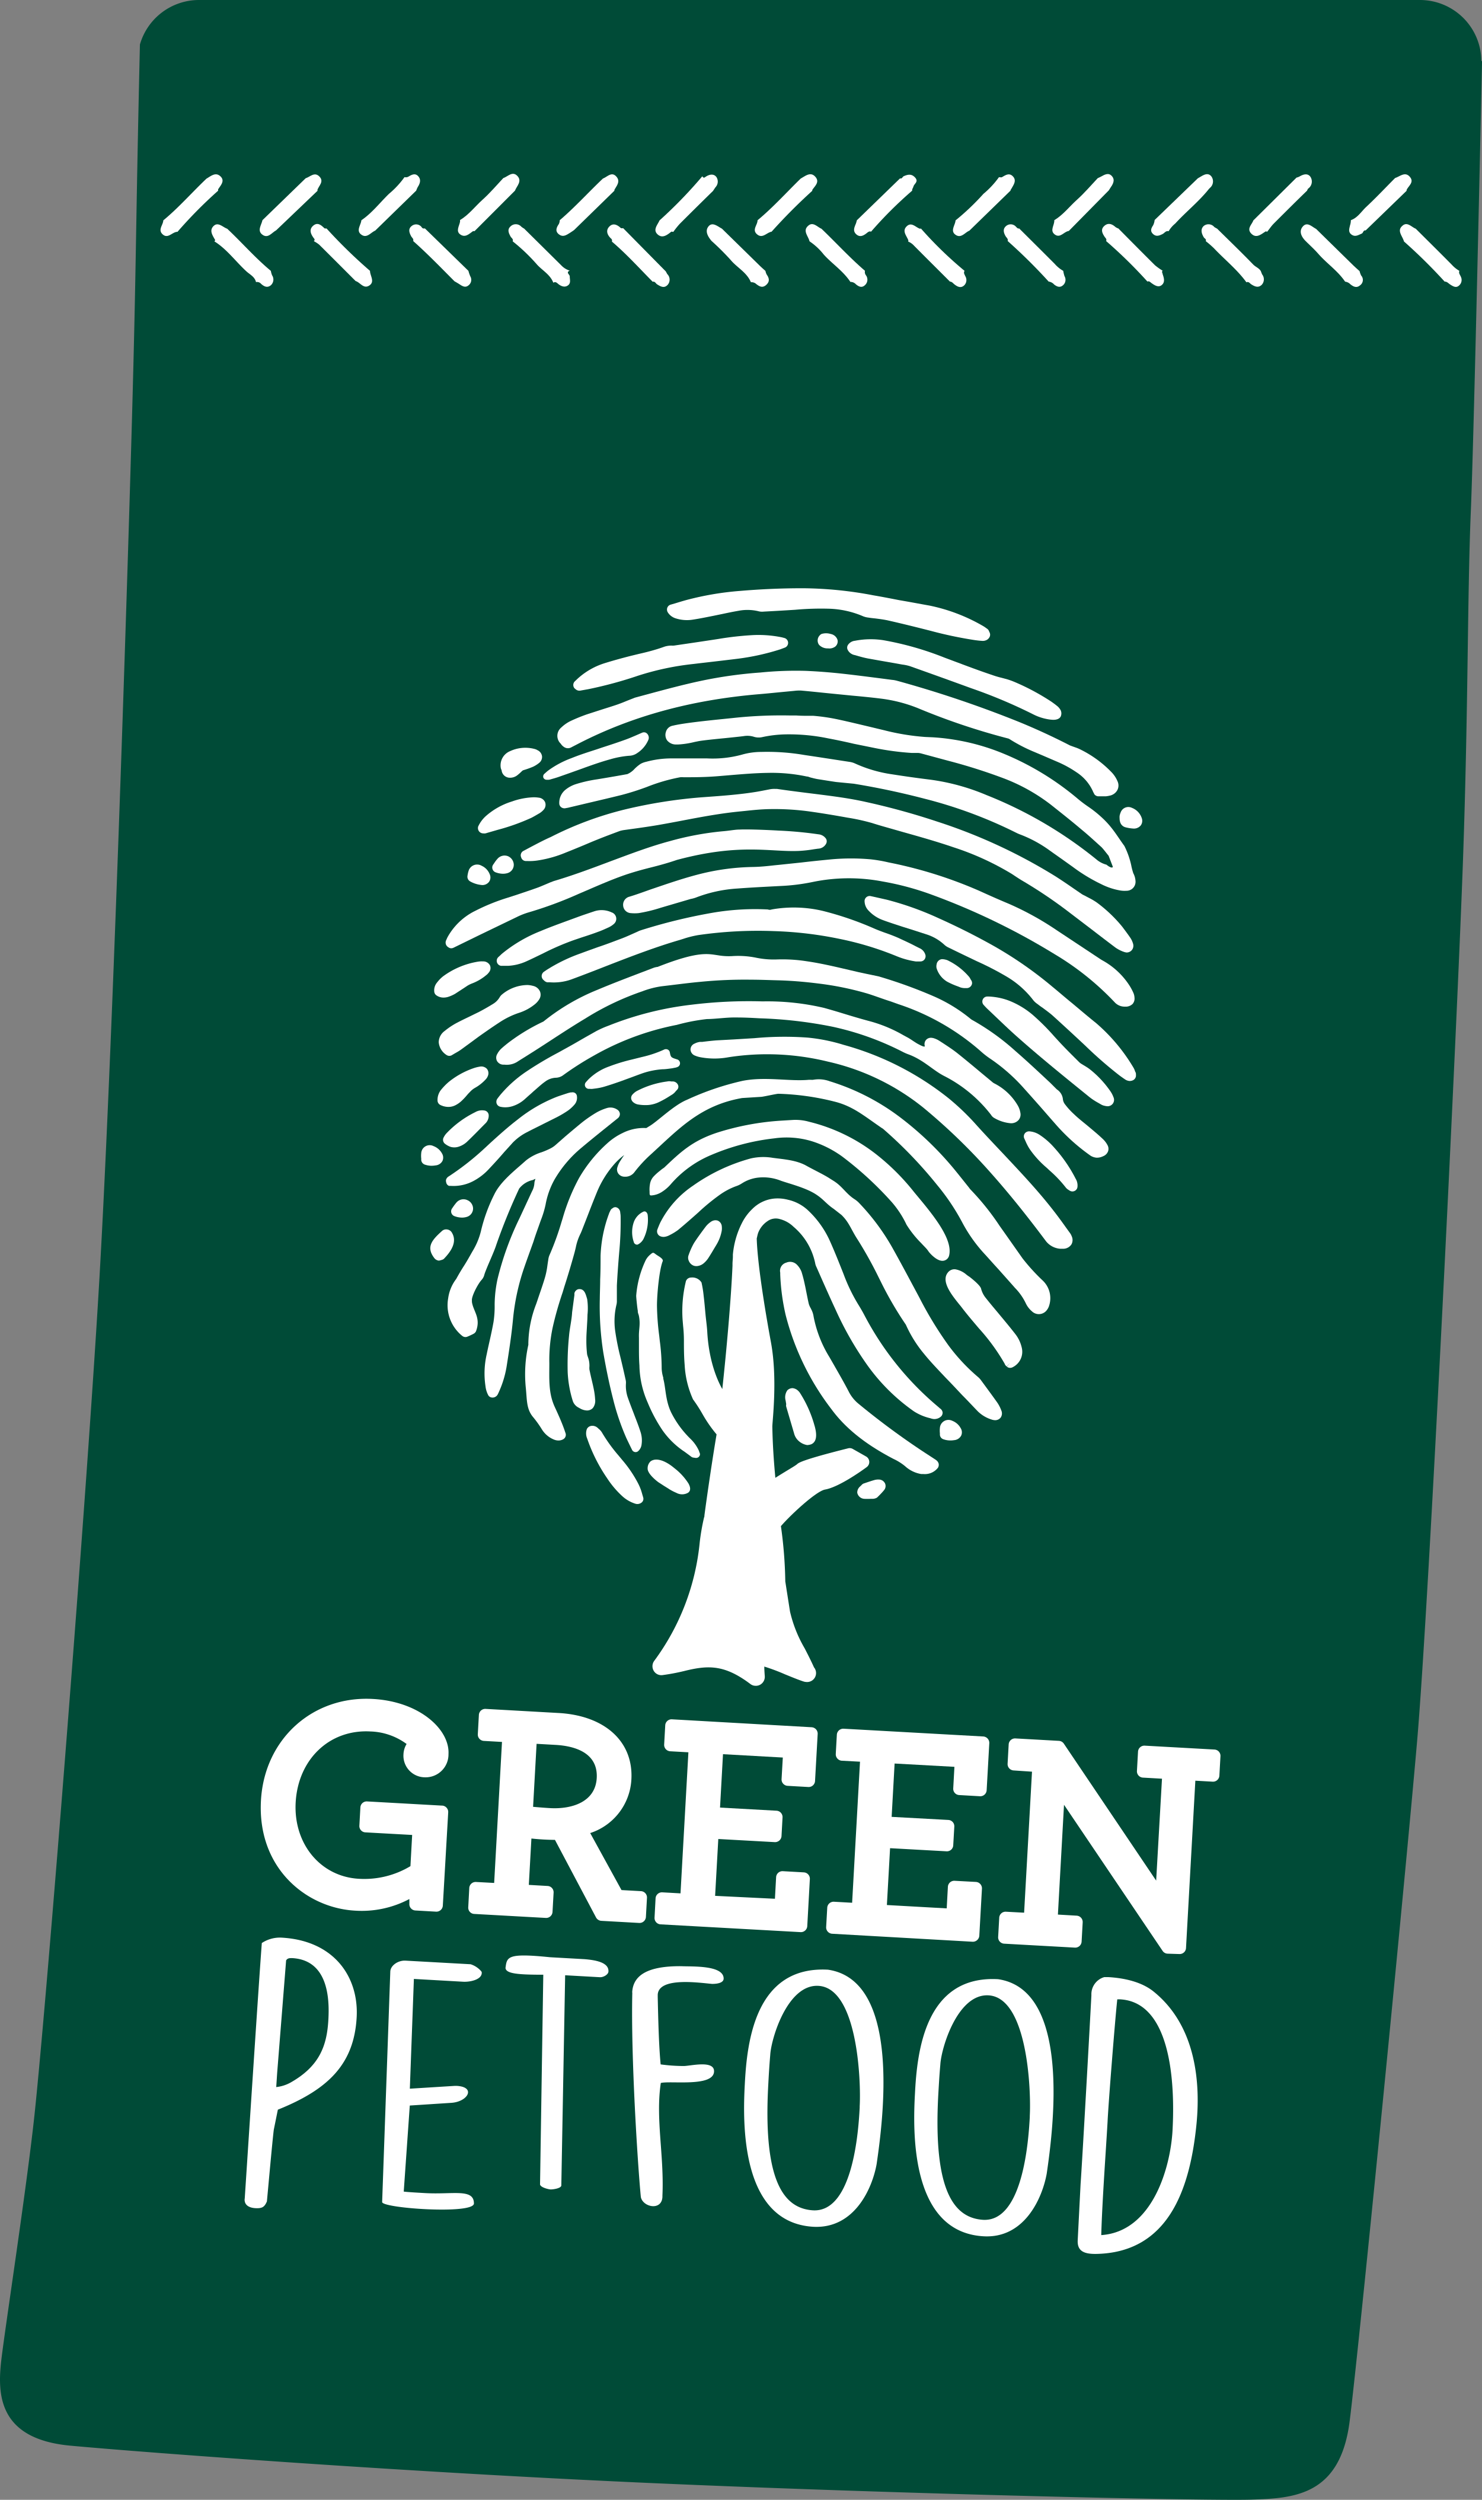 <svg id="Ebene_1" data-name="Ebene 1" xmlns="http://www.w3.org/2000/svg" viewBox="0 0 274.53 463.04">
  <rect x="0" y="0" width="274.53" height="463.04" fill="#808080" stroke="none"/>
  <defs>
    <style>
      .cls-2,.cls-3{fill:#fff}.cls-3{fill-rule:evenodd}
    </style>
  </defs>
  <path id="_Pfad_" data-name="&lt;Pfad&gt;" d="M277.24 14.18A11.38 11.38 0 0 0 265.9 2.83H39.65a11.39 11.39 0 0 0-10.9 8.24c-.83 35.71-.63 39.24-1.49 70-1 35.66-3.67 118-6 158.33S11.52 373 9.22 394.56c-1.41 13.22-5.38 39-6.13 45.28s-.75 14.75 12.75 16 63.25 5 109.25 7 101.5 3.25 109.5 3 16.5-.75 18.25-14.5 10.25-100 12.5-126 7.5-134.75 8.5-163.25.79-48.6 1.45-64.6c.51-12.08 1.58-60.44 2.08-83.42z" transform="translate(-2.83 -2.83)" fill="#004b37"/>
  <path id="_Pfad_2" data-name="&lt;Pfad&gt;" class="cls-2" d="M84.63 337.28l-13.8-.77a1.17 1.17 0 0 0-1.24 1.1L69.4 341a1.17 1.17 0 0 0 1.11 1.24l8.67.48-.32 5.78a16.6 16.6 0 0 1-9.54 2.34c-7.11-.39-12.14-6.47-11.72-14.14.45-8 6.27-13.57 13.84-13.15a11.87 11.87 0 0 1 6.71 2.32 4 4 0 0 0-.58 1.9 4 4 0 0 0 3.88 4.27 4.24 4.24 0 0 0 4.46-4.3c.25-4.54-5.32-9.73-14-10.21-11.19-.63-20.11 7.46-20.74 18.81-.7 12.58 8.45 19.9 17.42 20.4a18.81 18.81 0 0 0 10.07-2.15v.88a1.18 1.18 0 0 0 1.11 1.24l3.85.22a1.19 1.19 0 0 0 1.24-1.12l1-17.33a1.19 1.19 0 0 0-1.23-1.2z" transform="translate(-2.83 -2.83)"/>
  <path class="cls-2" d="M121.58 353.13l-3.62-.2-5.8-10.56a11.06 11.06 0 0 0 7.63-9.94c.39-7-4.9-11.82-13.48-12.3l-13.53-.76a1.18 1.18 0 0 0-1.24 1.11l-.2 3.58a1.18 1.18 0 0 0 1.11 1.24l3.37.19-1.45 26.12-3.37-.18a1.18 1.18 0 0 0-1.24 1.11l-.19 3.57a1.16 1.16 0 0 0 1.1 1.24l13.27.74a1.18 1.18 0 0 0 1.24-1.11l.2-3.57a1.17 1.17 0 0 0-1.11-1.24l-3.48-.2.48-8.59a42.48 42.48 0 0 0 4.36.25l7.61 14.37a1.2 1.2 0 0 0 1 .63l7 .39a1.18 1.18 0 0 0 1.24-1.12l.2-3.57a1.18 1.18 0 0 0-1.1-1.2zm-19.35-27.29l3.54.2c3 .17 7.88 1.18 7.6 6.14-.25 4.45-4.62 5.79-8.63 5.57-1.18-.07-2.25-.16-3.16-.24z" transform="translate(-2.83 -2.83)"/>
  <path id="_Pfad_3" data-name="&lt;Pfad&gt;" class="cls-2" d="M151.74 349.65l-3.9-.22a1.18 1.18 0 0 0-1.24 1.11l-.22 4-11.08-.54.59-10.53 10.46.58a1.2 1.2 0 0 0 1.25-1.11l.19-3.47a1.18 1.18 0 0 0-1.11-1.24l-10.47-.58.55-9.89 11.08.62-.23 4a1.18 1.18 0 0 0 1.11 1.24l3.85.22a1.18 1.18 0 0 0 1.24-1.11l.49-8.72a1.19 1.19 0 0 0-1.11-1.24l-25.89-1.47a1.18 1.18 0 0 0-1.24 1.11l-.2 3.57a1.19 1.19 0 0 0 1.11 1.24l3.38.19-1.46 26.13-3.37-.19a1.18 1.18 0 0 0-1.25 1.11l-.19 3.57a1.18 1.18 0 0 0 1.11 1.25l25.94 1.44a1.18 1.18 0 0 0 1.24-1.11l.48-8.72a1.18 1.18 0 0 0-1.11-1.24z" transform="translate(-2.83 -2.83)"/>
  <path id="_Pfad_4" data-name="&lt;Pfad&gt;" class="cls-2" d="M183.57 351.42l-3.9-.21a1.18 1.18 0 0 0-1.25 1.11l-.22 4-11.08-.62.59-10.53 10.46.58a1.17 1.17 0 0 0 1.24-1.11l.2-3.47a1.17 1.17 0 0 0-1.12-1.23l-10.49-.57.55-9.88 11.08.61-.22 4a1.16 1.16 0 0 0 1.11 1.23l3.84.22a1.18 1.18 0 0 0 1.24-1.11l.49-8.72a1.19 1.19 0 0 0-1.11-1.24l-25.88-1.44a1.19 1.19 0 0 0-1.25 1.11l-.2 3.57a1.2 1.2 0 0 0 1.11 1.25l3.38.18-1.46 26.13-3.37-.19a1.18 1.18 0 0 0-1.24 1.11l-.2 3.57a1.18 1.18 0 0 0 1.11 1.25L183 362.5a1.2 1.2 0 0 0 1.24-1.12l.49-8.72a1.19 1.19 0 0 0-1.16-1.24z" transform="translate(-2.83 -2.83)"/>
  <path id="_Pfad_5" data-name="&lt;Pfad&gt;" class="cls-2" d="M227.82 326.9l-12.94-.72a1.18 1.18 0 0 0-1.24 1.11l-.2 3.57a1.17 1.17 0 0 0 1.11 1.24l3.53.2-1.08 18.88-17.1-25.37a1.18 1.18 0 0 0-.91-.52l-8.07-.45a1.18 1.18 0 0 0-1.24 1.11l-.2 3.58a1.18 1.18 0 0 0 1.11 1.24l3.41.23-1.46 26.12-3.37-.18a1.17 1.17 0 0 0-1.24 1.11l-.2 3.57a1.18 1.18 0 0 0 1.11 1.24l13.1.73a1.18 1.18 0 0 0 1.25-1.11l.2-3.57a1.18 1.18 0 0 0-1.12-1.24l-3.47-.2 1.13-20.34 18.26 27.06a1.15 1.15 0 0 0 .91.52l2.22.07a1.17 1.17 0 0 0 1.21-1.11l1.73-31 3.21.18a1.18 1.18 0 0 0 1.24-1.11l.2-3.57a1.17 1.17 0 0 0-1.09-1.27z" transform="translate(-2.83 -2.83)"/>
  <path class="cls-2" d="M48.17 410c.47-7.1 2.61-40.11 3.16-47.26a6.06 6.06 0 0 1 3.66-1c9.87.55 14.32 7.42 13.91 14.76-.49 8.75-5.35 13.39-14.6 17.11l-.75 3.7c-.26 2-1.09 11.35-1.28 13.3-.44 1-.83 1.31-2.13 1.24-1.07-.06-2-.49-2-1.59zm6-23.17l-.17 2.59a7 7 0 0 0 2.66-.84c5.3-3 6.74-6.74 7-11.69.21-3.8 0-11-6.73-11.36-.46 0-.84 0-1.1.43zM75.13 368c.06-1.1 1.42-2.06 2.79-2l12.09.67A4.32 4.32 0 0 1 92 368a.47.47 0 0 1 .07.32c-.07 1.22-2.17 1.65-3.4 1.59l-9.17-.52-.75 20.33 8.31-.52h.38c3.6.2 2.07 2.94-1 3.14l-7.7.5-1.12 15.94c.69.1 3.29.24 4 .28 5.13.29 9-.9 9 1.92 0 2.08-17.08.88-17-.27zM103.47 368.61c-4.75 0-6.89-.2-7-1.24.27-2.08.31-2.81 8.25-2l6.42.36c1.68.15 4.49.49 4.4 2.27 0 .55-.9 1.11-1.6 1.07l-6.42-.36-.71 38.92c0 .56-1.58.77-2 .75s-2-.41-1.94-1zM119.94 371.86c.17-3.12 2.8-4.88 9.09-4.83 1.91.1 7.83-.24 7.85 2.28 0 .85-1.28 1-2.13 1-2.29-.19-9.9-1.35-10.08 2v.49c.09 4 .2 8.9.54 12.42a32.06 32.06 0 0 0 4.28.3c1.23 0 5.74-1.16 5.61 1.05-.16 2.87-8.06 1.64-9.86 2.09-1 6.63.64 13.41.3 20.87v.25c-.15 2.63-3.64 1.88-4 0-.58-6-1.86-25.87-1.58-37.82zM156.22 367.68c13.62 2 10.18 27.93 9 36-.79 4.43-4.05 12-11.7 11.62-13.53-.76-13.11-19.26-12.72-26.42.4-7.74 1.89-21.95 15.42-21.2zm-11.07 21.23c-1 17.92 2.85 23 8.28 23.34 7.5.42 8.44-15.11 8.65-19V393c.27-4.71-.38-21.93-7.65-22.33-5.73-.32-8.75 9.76-8.92 12.81-.17 2-.27 3.72-.36 5.43zM187.73 369.44c13.61 2 10.18 27.92 9 36-.79 4.43-4.05 12.05-11.69 11.62-13.54-.75-13.12-19.26-12.72-26.42.39-7.75 1.87-21.96 15.41-21.2zm-11.08 21.22c-1 17.92 2.86 23 8.29 23.35 7.49.41 8.43-15.12 8.65-19v-.24c.26-4.72-.39-21.93-7.65-22.34-5.74-.32-8.75 9.76-8.92 12.82-.18 1.99-.27 3.75-.37 5.41zM203 407.4c.37-5.26 1.73-29.72 2-34.92v-.25a3.3 3.3 0 0 1 2.4-3.18h.69c3.06.17 6.24.9 8.44 2.68 7.85 6.33 8.8 16.93 7.87 25.23-1.27 11.76-5.33 22.83-18 23.35-2.46.11-4.06-.29-3.93-2.55zm5-11.56c-.31 5.44-1 14.73-1.17 21 9.54-.64 12.82-12.6 13.2-19.33.26-4.83.93-23.75-9.7-24.34h-.53c-.38 3.36-1.65 19.31-1.8 22.67z" transform="translate(-2.83 -2.83)"/>
  <path id="_Pfad_6" data-name="&lt;Pfad&gt;" class="cls-2" d="M213.1 201.3l-.1-.3a4.55 4.55 0 0 0-.35-.65 33.18 33.18 0 0 0-6.76-8c-1.48-1.19-2.92-2.41-4.36-3.62-1.24-1-2.47-2.08-3.72-3.1a72.66 72.66 0 0 0-10.84-7.55c-3.56-2-6.93-3.67-10.31-5.19a56.8 56.8 0 0 0-9.57-3.41l-1.95-.44-1-.22a.94.94 0 0 0-1.15 1 2.57 2.57 0 0 0 .76 1.71 6.78 6.78 0 0 0 2.66 1.74c1.13.42 2.27.78 3.64 1.23l1.79.56 2.72.88a8.75 8.75 0 0 1 3.17 1.86 3 3 0 0 0 .82.55c1.71.84 3.42 1.66 5.26 2.54a55.54 55.54 0 0 1 5.48 2.83 17.2 17.2 0 0 1 4.94 4.37 3.38 3.38 0 0 0 .75.69c.32.25.65.5 1 .73.63.47 1.27.93 1.85 1.44 2 1.81 4 3.66 6 5.53a77.19 77.19 0 0 0 6.3 5.5c.36.27.71.52 1.07.76a1.72 1.72 0 0 0 .84.32 1.41 1.41 0 0 0 .72-.16 1 1 0 0 0 .5-.78v-.29a.94.94 0 0 0-.16-.53z" transform="translate(-2.83 -2.83)"/>
  <path id="_Pfad_7" data-name="&lt;Pfad&gt;" class="cls-2" d="M115.93 227l-.09.19a3.27 3.27 0 0 0-.22.51 24.79 24.79 0 0 0-1.54 7.78c0 1.43 0 2.87-.07 4.3 0 1.21-.06 2.43-.07 3.65a55.33 55.33 0 0 0 .66 10c.52 3 1.11 5.85 1.81 8.58a43.84 43.84 0 0 0 2.5 7.31l.66 1.37.35.71a.73.73 0 0 0 .51.39.7.7 0 0 0 .61-.16 1.94 1.94 0 0 0 .64-1.25 5.08 5.08 0 0 0-.23-2.41c-.28-.87-.6-1.72-1-2.74-.17-.45-.34-.9-.51-1.33-.26-.69-.52-1.36-.76-2.05a6.65 6.65 0 0 1-.4-2.75 2.31 2.31 0 0 0-.07-.75c-.31-1.41-.63-2.81-1-4.32a46.53 46.53 0 0 1-.91-4.59 13.09 13.09 0 0 1 .24-5 3.09 3.09 0 0 0 .06-.77v-.93-1.77c.1-2 .26-4.09.43-6.14a59.29 59.29 0 0 0 .27-6.32c0-.34 0-.67-.07-1a1.16 1.16 0 0 0-.2-.66 1 1 0 0 0-.43-.35.73.73 0 0 0-.7.06l-.17.12a.79.79 0 0 0-.3.32z" transform="translate(-2.83 -2.83)"/>
  <path id="_Pfad_8" data-name="&lt;Pfad&gt;" class="cls-2" d="M185.7 119.3l-.23-.16a5.23 5.23 0 0 0-.63-.41A32.88 32.88 0 0 0 175 115c-1.87-.33-3.73-.69-5.58-1-1.58-.31-3.17-.62-4.76-.89a72 72 0 0 0-13.14-1.32c-4.07 0-7.84.18-11.53.49a55.24 55.24 0 0 0-10 1.69c-.65.18-1.29.37-1.93.57l-1 .29a.94.94 0 0 0-.62.58 1 1 0 0 0 .09.84 2.65 2.65 0 0 0 1.5 1.13 6.83 6.83 0 0 0 3.18.22c1.19-.18 2.36-.42 3.77-.7l1.84-.38c.94-.2 1.87-.39 2.8-.55a8.76 8.76 0 0 1 3.67.07 2.59 2.59 0 0 0 1 .08c1.9-.1 3.8-.21 5.83-.34a53 53 0 0 1 6.16-.2 17.27 17.27 0 0 1 6.45 1.41 3.78 3.78 0 0 0 1 .24c.4.07.81.11 1.21.15.78.1 1.57.2 2.32.36 2.65.6 5.27 1.25 7.9 1.92a75.4 75.4 0 0 0 8.19 1.73c.45.06.87.12 1.3.14a1.6 1.6 0 0 0 .9-.13 1.28 1.28 0 0 0 .54-.49.94.94 0 0 0 .06-.92l-.12-.26a.9.9 0 0 0-.33-.43z" transform="translate(-2.83 -2.83)"/>
  <path id="_Pfad_9" data-name="&lt;Pfad&gt;" class="cls-2" d="M120.68 242.84c0 .38.22 2.47.3 2.79v.22a3 3 0 0 0 .12.43 2.62 2.62 0 0 1 .09.33c.31 1.64-.06 2.4 0 4v1.63c0 1.17 0 2.35.09 3.52a17.64 17.64 0 0 0 1.53 6.87 28.62 28.62 0 0 0 2.72 5.1 15.31 15.31 0 0 0 3.86 3.84c.35.23.67.48 1 .72l.52.39a.76.76 0 0 0 .35.14l.41.06a.73.73 0 0 0 .82-.58.67.67 0 0 0-.1-.44 2.22 2.22 0 0 0-.15-.43 7.25 7.25 0 0 0-1.5-2.08 18.1 18.1 0 0 1-3.45-4.63c-1.21-2.3-1.1-4.69-1.59-6.51v-.19a6.42 6.42 0 0 1-.3-1.73 39 39 0 0 0-.35-5.09l-.1-.91a47.8 47.8 0 0 1-.42-5.6c0-2.17.43-6.67 1.06-8.24.18-.47-.8-.93-1.26-1.27s-.49-.44-1 0a3.56 3.56 0 0 0-.85 1 18.57 18.57 0 0 0-1.8 6.66z" transform="translate(-2.83 -2.83)"/>
  <path id="_Pfad_10" data-name="&lt;Pfad&gt;" class="cls-2" d="M185.59 150.11a40.48 40.48 0 0 0-10.34-2.85q-3.58-.44-7.14-1a25.13 25.13 0 0 1-6.87-2 3.6 3.6 0 0 0-1-.3l-5.72-.88-2.67-.4a40.79 40.79 0 0 0-8-.57 13.06 13.06 0 0 0-3.64.52 20.58 20.58 0 0 1-6.41.68h-6.57a17.82 17.82 0 0 0-4.71.63 3.76 3.76 0 0 0-1 .37 6.93 6.93 0 0 0-1.2 1 3.82 3.82 0 0 1-1.28.91c-1.36.25-2.71.48-4.06.71l-1.5.25a25.1 25.1 0 0 0-3.92.88 5.89 5.89 0 0 0-2 1.07 3.11 3.11 0 0 0-1.13 2.51.91.91 0 0 0 .35.71 1 1 0 0 0 .78.19l.31-.06a2.73 2.73 0 0 0 .42-.09l3-.71c2.24-.53 4.49-1.05 6.74-1.61a48.82 48.82 0 0 0 4.67-1.49 33.14 33.14 0 0 1 6.14-1.78 2.93 2.93 0 0 1 .6 0c1.88 0 3.89 0 6.3-.19l2.39-.2c2.28-.19 4.64-.39 7-.42a31.11 31.11 0 0 1 7.14.67c.23 0 .46.11.68.18.43.11.86.22 1.29.3 1.16.18 2.31.37 3.47.54l3.29.32c4.46.73 8.87 1.67 13.11 2.78a84 84 0 0 1 17 6.32c.17.08.35.17.56.25a23.28 23.28 0 0 1 5.42 2.88c1 .72 2.07 1.46 3.1 2.2l1.4 1a31.25 31.25 0 0 0 5.25 3.18 12.48 12.48 0 0 0 3.48 1.16 4.35 4.35 0 0 0 .52.06 4.07 4.07 0 0 0 .61 0 1.67 1.67 0 0 0 1.72-1.87 3.46 3.46 0 0 0-.4-1.37 11.55 11.55 0 0 1-.39-1.49 15.08 15.08 0 0 0-1.27-3.58c-1.34-1.81-2.23-3.54-4.38-5.45a20.82 20.82 0 0 0-2.39-1.87 24.64 24.64 0 0 1-2-1.53 52 52 0 0 0-13.63-8.25 40.63 40.63 0 0 0-9.59-2.65c-1.17-.18-2.34-.3-3.52-.37l-1.38-.06a43.32 43.32 0 0 1-7.54-1.23l-2.83-.68c-2-.47-3.92-.94-5.89-1.36a35.49 35.49 0 0 0-4.45-.65h-.69c-.82 0-1.64 0-2.46-.06h-1.16a82.32 82.32 0 0 0-10.62.47l-1.87.19c-2.91.3-7.31.75-9.25 1.23a1.58 1.58 0 0 0-1.27 1.14 1.76 1.76 0 0 0 .22 1.58 2.07 2.07 0 0 0 1.72.76h.36a16 16 0 0 0 2.78-.41c.33-.08.66-.14 1-.21.83-.15 3-.37 4.83-.55 1.47-.15 2.84-.29 3.5-.38a4.08 4.08 0 0 1 1.8.1 3 3 0 0 0 1.66.08 22.27 22.27 0 0 1 4.19-.5 35.7 35.7 0 0 1 8 .74c1.59.3 3.17.63 4.74 1l3.8.77a51.57 51.57 0 0 0 6.93.93h1.21a2.79 2.79 0 0 1 .53.09l5 1.35a102.67 102.67 0 0 1 10.08 3.18 34 34 0 0 1 9 5c1.9 1.51 3.79 3 5.65 4.58 1.34 1.1 2.35 2.05 3.63 3.2.33.29 1.09 1.32 1.37 1.64l.77 2c.05.25-.33.34-1.16-.34a4.85 4.85 0 0 1-1.66-.81 77.77 77.77 0 0 0-20.55-12.08z" transform="translate(-2.83 -2.83)"/>
  <path id="_Pfad_11" data-name="&lt;Pfad&gt;" class="cls-2" d="M192.24 235.91c-1.41-2-2.81-4-4.23-6a46.75 46.75 0 0 0-5.39-6.73 3.58 3.58 0 0 1-.3-.38l-.87-1.09c-.63-.79-1.26-1.58-1.91-2.37a60.08 60.08 0 0 0-10.1-9.65 42 42 0 0 0-12.92-6.58 5.85 5.85 0 0 0-3.06-.27 1.93 1.93 0 0 1-.42 0h-.36c-3.57.34-8.08-.64-12.31.2a51.11 51.11 0 0 0-10.3 3.51c-2.42 1-5.3 3.87-6.85 4.82l-.67.41a8.7 8.7 0 0 0-4.39.92 11.61 11.61 0 0 0-2.85 1.92 26.45 26.45 0 0 0-5.25 6.48 37.16 37.16 0 0 0-3 7.39l-.2.64a51.66 51.66 0 0 1-2.26 6.23 3.11 3.11 0 0 0-.21.85c-.06.35-.11.7-.16 1.05a14.89 14.89 0 0 1-.39 2c-.44 1.54-1 3.06-1.5 4.57l-.19.55a21 21 0 0 0-1.45 7.34 1.43 1.43 0 0 1 0 .23 25 25 0 0 0-.47 7.93c.23 2.2.09 3.85 1.27 5.34a19.72 19.72 0 0 1 1.69 2.34 4.7 4.7 0 0 0 2.2 1.9 2.29 2.29 0 0 0 .76.19 1.79 1.79 0 0 0 1-.22.94.94 0 0 0 .43-1.17l-.19-.56c-.54-1.53-1.18-2.92-1.8-4.27-1.19-2.59-1-5.16-1-8.09a29.13 29.13 0 0 1 .65-6.76 63 63 0 0 1 1.81-6.35l.3-1c.69-2.14 1.33-4.29 1.92-6.43.08-.33.17-.65.24-1a10.15 10.15 0 0 1 .79-2.33c.15-.29.26-.58.38-.88l.93-2.38c.58-1.51 1.16-3 1.77-4.49a18.56 18.56 0 0 1 3.4-5.43 11.94 11.94 0 0 1 1.68-1.51c-.23.33-.46.66-.66 1a4.32 4.32 0 0 0-.59 1.22 1.33 1.33 0 0 0 .14 1.19 1.41 1.41 0 0 0 1.13.6h.33a2.07 2.07 0 0 0 1.53-.82 24.37 24.37 0 0 1 3.08-3.33c5.1-4.65 9.1-9.06 16.88-10.42l3.52-.22c.33 0 2.92-.59 3.22-.57a47.54 47.54 0 0 1 10.25 1.42c3.57.86 5.62 2.71 9 5 .08 0 .16.12.29.22a80.76 80.76 0 0 1 9.84 10.25 40.79 40.79 0 0 1 4.69 7 27.56 27.56 0 0 0 4.31 6c.81.9 1.61 1.8 2.43 2.69 1 1.13 2 2.24 3 3.38a10.63 10.63 0 0 1 2 2.85 4.4 4.4 0 0 0 1.13 1.48 1.84 1.84 0 0 0 2.77-.22 2.67 2.67 0 0 0 .35-.61 4.51 4.51 0 0 0-1.15-4.9 36.11 36.11 0 0 1-3.71-4.08z" transform="translate(-2.83 -2.83)"/>
  <path id="_Pfad_12" data-name="&lt;Pfad&gt;" class="cls-2" d="M207.07 213.76c-.61-.58-1.25-1.13-1.9-1.67-.45-.38-.91-.77-1.38-1.15-.69-.56-1.39-1.13-2-1.72a13.39 13.39 0 0 1-1.68-1.84 1.87 1.87 0 0 1-.38-.89 2.44 2.44 0 0 0-1-1.78 2.14 2.14 0 0 1-.33-.29l-1-1c-2.14-2-4.27-4-6.46-5.9a43.94 43.94 0 0 0-8-5.75 1.86 1.86 0 0 1-.31-.21 29.06 29.06 0 0 0-6.87-4.2 87.93 87.93 0 0 0-9.89-3.59 4.21 4.21 0 0 0-.5-.13l-1.43-.3c-.71-.14-1.41-.3-2.12-.45l-2.23-.52c-2.4-.56-4.89-1.14-7.42-1.5a29.12 29.12 0 0 0-5.43-.32 16.06 16.06 0 0 1-3.83-.32 16.7 16.7 0 0 0-4.44-.3 11.67 11.67 0 0 1-2.55-.14c-2-.29-3.75-.82-11.27 2.14a3.13 3.13 0 0 0-.8.19l-1.13.43c-3 1.15-6.18 2.34-9.21 3.62a39.31 39.31 0 0 0-9.9 5.79.93.93 0 0 1-.22.14 35.87 35.87 0 0 0-5.68 3.35 23.69 23.69 0 0 0-2 1.6 3.73 3.73 0 0 0-.76 1 1.33 1.33 0 0 0-.07 1.28 1.38 1.38 0 0 0 1.16.71h.27a3.68 3.68 0 0 0 2.29-.5c.49-.32 1-.63 1.49-.94l1.68-1.06 1.91-1.23c2.52-1.64 5-3.28 7.64-4.86a50.6 50.6 0 0 1 10.5-5 16.36 16.36 0 0 1 3.49-.92l2-.24c1.73-.21 3.46-.43 5.21-.59a83.51 83.51 0 0 1 9.42-.4c1.74 0 3.47.08 5.19.12 2.35.07 4.66.26 7.15.57a56.25 56.25 0 0 1 9.27 1.89c1.44.45 2.85 1 4.26 1.44l1.45.52a43.89 43.89 0 0 1 15.09 8.58 16.45 16.45 0 0 0 2.12 1.65 33.48 33.48 0 0 1 6.1 5.42c1.08 1.2 2.15 2.41 3.21 3.61.87 1 1.74 2 2.62 3a36.32 36.32 0 0 0 6.24 5.65 2.45 2.45 0 0 0 1.32.52 2.57 2.57 0 0 0 1.21-.27 1.57 1.57 0 0 0 .92-.91 1.41 1.41 0 0 0-.11-1.16 4.31 4.31 0 0 0-.91-1.17z" transform="translate(-2.83 -2.83)"/>
  <path id="_Pfad_13" data-name="&lt;Pfad&gt;" class="cls-2" d="M101.15 159.72l-1.37.73a.93.93 0 0 0-.47 1l.08.25a.92.92 0 0 0 .79.62h.32a9.88 9.88 0 0 0 1.89-.1 22 22 0 0 0 5.27-1.48c1.12-.44 2.23-.9 3.34-1.36.85-.36 1.69-.72 2.55-1.06 1.36-.55 2.76-1.07 4.13-1.58a5.85 5.85 0 0 1 .75-.16l2.25-.31c1.47-.21 2.95-.42 4.41-.68s2.71-.49 4.06-.75c3.55-.68 7.22-1.37 10.9-1.72l.89-.09c1.49-.16 3-.31 4.56-.33a47.93 47.93 0 0 1 7.31.44c2.35.33 4.68.72 7 1.14a38.34 38.34 0 0 1 4.56 1c1 .32 2 .61 3 .89l2.66.76c3.13.88 6.36 1.79 9.45 2.85a51.18 51.18 0 0 1 10.6 4.82c.27.16.52.33.77.5.4.26.79.52 1.2.77a85.84 85.84 0 0 1 8.91 6l4.08 3.11c1.47 1.13 2.93 2.25 4.42 3.37a6.35 6.35 0 0 0 1.57.8 2.47 2.47 0 0 0 .47.11 1.24 1.24 0 0 0 1-.45 1.28 1.28 0 0 0 .22-1.18 3.93 3.93 0 0 0-.49-1.07c-.47-.69-1-1.39-1.5-2.06A26 26 0 0 0 206 170a12.29 12.29 0 0 0-1.5-.88l-.42-.22a4.64 4.64 0 0 0-.44-.23 3.42 3.42 0 0 1-.42-.23l-1.56-1.07c-1.11-.77-2.23-1.53-3.38-2.26A99.94 99.94 0 0 0 176.4 155a130.2 130.2 0 0 0-13.16-3.62c-3.2-.72-6.49-1.12-9.67-1.52l-1.61-.2c-1.73-.22-3.46-.44-5.2-.7h-.32a4.57 4.57 0 0 0-1 .07l-.51.1c-.78.15-1.56.31-2.36.43-3 .47-6.12.69-9.13.91l-.82.06a91.75 91.75 0 0 0-13.88 2.2 63.17 63.17 0 0 0-13.88 5.14c-1.23.54-2.47 1.2-3.71 1.85z" transform="translate(-2.83 -2.83)"/>
  <path id="_Pfad_14" data-name="&lt;Pfad&gt;" class="cls-2" d="M107.33 141.21a1.27 1.27 0 0 0 .9.2 1.6 1.6 0 0 0 .37-.12l1.37-.71c9.92-5.1 20.85-8.09 33.41-9.16 1.21-.1 2.41-.22 3.62-.34l2.95-.28a7.85 7.85 0 0 1 1.23-.06c1.59.14 3.18.31 4.76.47l4.74.47c1.77.16 3.53.33 5.29.55a27.46 27.46 0 0 1 6.87 1.76 123.84 123.84 0 0 0 16.7 5.62.87.87 0 0 1 .29.12 29.81 29.81 0 0 0 4.64 2.4l1.42.6 2.88 1.24a20.33 20.33 0 0 1 3.49 1.92 8.24 8.24 0 0 1 3 3.46 1.75 1.75 0 0 0 .23.44v.06a.94.94 0 0 0 .76.48h1.43a5 5 0 0 0 .66-.11 2.07 2.07 0 0 0 1.45-1 1.84 1.84 0 0 0 .1-1.56 5.51 5.51 0 0 0-1.25-1.89 20.7 20.7 0 0 0-5.69-4.12 7 7 0 0 0-.89-.37l-.67-.24-.35-.13c-3-1.54-6.13-3-9.38-4.33a207.78 207.78 0 0 0-22.66-7.65 5 5 0 0 0-.95-.17l-2.51-.33c-2.31-.29-4.61-.59-6.92-.84-1.78-.19-3.58-.34-5.38-.44l-1-.05a65.24 65.24 0 0 0-8.54.3 80.87 80.87 0 0 0-10.7 1.48c-3.6.75-7.18 1.73-10.64 2.66l-1.89.51-.46.18-.92.36c-.72.3-1.44.59-2.19.84s-1.64.53-2.47.79l-2.88.93a32 32 0 0 0-3.1 1.27 6.8 6.8 0 0 0-1.64 1.16 2 2 0 0 0-.11 3c.13.19.3.42.63.63z" transform="translate(-2.83 -2.83)"/>
  <path id="_Pfad_15" data-name="&lt;Pfad&gt;" class="cls-2" d="M190.91 249.94c-.59-.76-1.19-1.5-1.8-2.24l-1.51-1.82c-.75-.89-1.5-1.79-2.22-2.7a4.58 4.58 0 0 1-.82-1.67c-.19-.7-2.12-2.16-2.13-2.17-.18-.11-.37-.25-.57-.4a4.21 4.21 0 0 0-2.1-1 1.54 1.54 0 0 0-1.35.61c-1.31 1.62.72 4.15 2.06 5.82l.37.45c1 1.33 2.12 2.64 3.33 4.07a37.25 37.25 0 0 1 4.76 6.53 1.15 1.15 0 0 0 .39.53l.64-.7-.61.73a.94.94 0 0 0 .55.22 1 1 0 0 0 .54-.13 3.19 3.19 0 0 0 1.65-3.67 6.33 6.33 0 0 0-1.18-2.46z" transform="translate(-2.83 -2.83)"/>
  <path id="_Pfad_16" data-name="&lt;Pfad&gt;" class="cls-2" d="M125.47 223.59a7.39 7.39 0 0 0 1.58-1.36 20.17 20.17 0 0 1 7.57-5.48 41.51 41.51 0 0 1 11.63-3.06 16.14 16.14 0 0 1 7 .54 19.57 19.57 0 0 1 5.6 2.83 63.58 63.58 0 0 1 9.23 8.5 18.24 18.24 0 0 1 2.68 4.13 19.28 19.28 0 0 0 2.74 3.43c.49.54 1 1 1.29 1.45s1.5 1.74 2.52 1.8a1.27 1.27 0 0 0 1.34-1c.67-2.82-2.44-6.87-5.69-10.76l-.78-.94a42 42 0 0 0-6.85-6.88 32.78 32.78 0 0 0-12.64-6.18 9.18 9.18 0 0 0-3-.33l-2.31.14a49.21 49.21 0 0 0-11.61 2.18c-4.71 1.53-6.9 3.66-9.88 6.48a.9.9 0 0 1-.2.14l-.34.25-.34.28a9.52 9.52 0 0 0-1.1 1 2.7 2.7 0 0 0-.68 1.43 5.67 5.67 0 0 0-.07 1.36c0 .78 0 .78.76.67a4.11 4.11 0 0 0 1.55-.62z" transform="translate(-2.83 -2.83)"/>
  <path id="_Pfad_17" data-name="&lt;Pfad&gt;" class="cls-2" d="M173.12 196.33l-.25-.13c-.45-.23-1.5-1-2-1.24l-.75-.41a26 26 0 0 0-5.92-2.49c-1.62-.43-3.22-.9-4.82-1.39-1.3-.4-2.6-.79-3.91-1.15a45.93 45.93 0 0 0-11.38-1.2 86.8 86.8 0 0 0-13.21.62 59.86 59.86 0 0 0-15.33 3.88 18.56 18.56 0 0 0-2.26 1c-1 .57-2.07 1.16-3.1 1.76s-1.9 1.09-2.87 1.62l-1.1.61a65.46 65.46 0 0 0-6 3.58 23.16 23.16 0 0 0-4.78 4.33c-.12.15-.24.3-.49.64a1 1 0 0 0-.12.88.93.93 0 0 0 .66.59 3.87 3.87 0 0 0 .73.1 4.4 4.4 0 0 0 1.64-.23 6.14 6.14 0 0 0 2.18-1.27c.33-.29.65-.59 1-.89s.55-.51.84-.75l.24-.21c.55-.48 1.12-1 1.72-1.42a3.53 3.53 0 0 1 2-.7 2.42 2.42 0 0 0 1.34-.49 56.59 56.59 0 0 1 5.59-3.57 50.57 50.57 0 0 1 15.43-5.73 35.5 35.5 0 0 1 5.6-1.08c1.41 0 3.64-.31 5.05-.29h.49c1.39 0 2.79.07 4.18.15A80.67 80.67 0 0 1 157 193a52.92 52.92 0 0 1 13 4.64 9 9 0 0 0 1 .45c2.82 1 4.57 2.92 6.64 4a25.64 25.64 0 0 1 8.77 7.24 1.63 1.63 0 0 0 .64.61 7.19 7.19 0 0 0 2.9.94 1.82 1.82 0 0 0 1.54-.56 1.57 1.57 0 0 0 .36-1.35 4 4 0 0 0-.47-1.34 10.53 10.53 0 0 0-4.38-4.13 1.67 1.67 0 0 1-.37-.26l-2.06-1.71c-1.42-1.19-2.85-2.38-4.3-3.54-.87-.7-1.81-1.31-2.72-1.91l-.73-.47a4.14 4.14 0 0 0-1.09-.49 2.2 2.2 0 0 0-.37-.06 1.2 1.2 0 0 0-1 .41 1.21 1.21 0 0 0-.23 1.07c.09.3-.43.1-1.01-.21z" transform="translate(-2.83 -2.83)"/>
  <path id="_Pfad_18" data-name="&lt;Pfad&gt;" class="cls-2" d="M175.5 168.58a126.64 126.64 0 0 1 22.62 10.95 51.61 51.61 0 0 1 11.24 9 2.48 2.48 0 0 0 1.83.76h.06a1.82 1.82 0 0 0 1.37-.48 1.51 1.51 0 0 0 .37-1.17 2.59 2.59 0 0 0-.19-.86 10.66 10.66 0 0 0-.65-1.25 13.94 13.94 0 0 0-5-4.75 6.89 6.89 0 0 1-.62-.38l-7.9-5.23a55.16 55.16 0 0 0-8.92-4.93c-1.75-.73-3.49-1.5-5.4-2.37a80.88 80.88 0 0 0-16.41-5.2l-.54-.11a26.72 26.72 0 0 0-3.28-.56 41 41 0 0 0-7.18 0c-1.87.18-3.74.37-5.61.59l-4 .42-1 .1c-1.32.15-2.68.29-4 .31a43.08 43.08 0 0 0-9.59 1.25c-3.18.79-6.28 1.87-9.28 2.89-1.37.48-2.76 1-4.15 1.41a1.55 1.55 0 0 0-1 1.66 1.5 1.5 0 0 0 1.42 1.34 7.6 7.6 0 0 0 1.43 0 27.58 27.58 0 0 0 4.12-1l5.35-1.57a2.22 2.22 0 0 1 .37-.09 6.25 6.25 0 0 0 .74-.21 25.77 25.77 0 0 1 7.76-1.69c1.83-.14 3.67-.24 5.52-.34l2.48-.13a37.06 37.06 0 0 0 5.87-.73 33.09 33.09 0 0 1 12.95-.11 52.4 52.4 0 0 1 9.22 2.48z" transform="translate(-2.83 -2.83)"/>
  <path id="_Pfad_19" data-name="&lt;Pfad&gt;" class="cls-2" d="M187.56 262.62c-.83-1.17-1.68-2.32-2.53-3.48l-.56-.76a3.54 3.54 0 0 0-.51-.52 34.8 34.8 0 0 1-5.43-5.82 68.52 68.52 0 0 1-5.39-8.85l-.91-1.7c-1.38-2.58-2.75-5.15-4.19-7.71a41.24 41.24 0 0 0-6-8.05 4.65 4.65 0 0 0-.82-.71c-1.69-1.06-2.31-2.43-4-3.47l-1-.63c-1.1-.67-3-1.58-4.1-2.21-1.85-1-4.09-1.14-6.12-1.41a10.47 10.47 0 0 0-4.1.11 33.86 33.86 0 0 0-10.74 5.08 18.19 18.19 0 0 0-6 6.76c-.17.35-.31.7-.45 1.05l-.1.26a1 1 0 0 0 .44 1.22 1.54 1.54 0 0 0 1 .13 2.7 2.7 0 0 0 .71-.24l.29-.15a9.73 9.73 0 0 0 1.4-.87c1.09-.9 2.14-1.82 3.19-2.75l.54-.48a38.69 38.69 0 0 1 3.92-3.23 12.74 12.74 0 0 1 3.05-1.63 4.71 4.71 0 0 0 1.11-.53 7 7 0 0 1 2.92-1.06 8.81 8.81 0 0 1 4.31.57c1.59.56 4.63 1.3 6.51 2.54 1.44.94 1.86 1.72 3.28 2.68l1.28 1a1.78 1.78 0 0 1 .3.27c1.29 1.29 1.68 2.65 2.86 4.44a75.43 75.43 0 0 1 3.89 7l.37.74a65.48 65.48 0 0 0 4.61 7.93.84.84 0 0 1 .11.21 23.14 23.14 0 0 0 3.3 5.25c1.25 1.55 2.67 3 4 4.42l.68.7c.81.84 1.59 1.68 2.39 2.53 1 1 1.92 2 2.89 3a6.29 6.29 0 0 0 2.55 1.52 2.08 2.08 0 0 0 .57.12 1.27 1.27 0 0 0 1.13-.5 1.35 1.35 0 0 0 .1-1.31 6.49 6.49 0 0 0-.75-1.46z" transform="translate(-2.83 -2.83)"/>
  <path id="_Pfad_20" data-name="&lt;Pfad&gt;" class="cls-2" d="M102.86 229.29l.15-.42a18.27 18.27 0 0 0 .88-2.89 15 15 0 0 1 1.62-4.59 22 22 0 0 1 5-5.93c1.36-1.15 2.76-2.28 4.16-3.41l2.63-2.11a1 1 0 0 0 .36-.74 1 1 0 0 0-.37-.75 2.25 2.25 0 0 0-2.08-.36 9.41 9.41 0 0 0-1.83.78 23.51 23.51 0 0 0-2.67 1.82c-1.09.88-2.16 1.79-3.23 2.7l-1.83 1.61a4.82 4.82 0 0 1-1 .63 14.49 14.49 0 0 1-1.49.63 8.84 8.84 0 0 0-2.87 1.5l-1 .88c-1.83 1.59-3.91 3.38-4.9 5.44a30.58 30.58 0 0 0-2.48 6.83 13.2 13.2 0 0 1-1.56 3.71c-.51.9-1 1.79-1.57 2.68s-1 1.62-1.44 2.43a7.57 7.57 0 0 0-1.49 3.59 7.3 7.3 0 0 0 2.15 6.56 5.32 5.32 0 0 0 .46.4.93.93 0 0 0 1 .12l.33-.14c.27-.13.53-.24.78-.38a1 1 0 0 0 .45-.5c.91-2.46-.52-3.66-.77-5.39v-.26c-.11-.75 1.11-3.09 1.79-3.82a2.23 2.23 0 0 0 .52-1c.19-.62.72-1.85 1.19-2.94s.84-2 1-2.52A109.85 109.85 0 0 1 99 223a4.36 4.36 0 0 1 2.47-1.58.82.82 0 0 0 .24-.1l.29-.14c0 .11-.06.22-.07.28a2.12 2.12 0 0 0-.11.56 3.55 3.55 0 0 1-.44 1.48l-2.32 5A55.32 55.32 0 0 0 95 239.73a23.05 23.05 0 0 0-.54 4.8 19.06 19.06 0 0 1-.21 3.17c-.22 1.24-.49 2.48-.77 3.71-.17.77-.34 1.53-.5 2.31a15.85 15.85 0 0 0-.22 5.86 4.66 4.66 0 0 0 .54 1.73.88.88 0 0 0 .75.39h.13a1.1 1.1 0 0 0 .86-.6c.07-.14.13-.26.17-.36a18.72 18.72 0 0 0 1.48-4.87c.48-3.06.9-5.82 1.17-8.67a41.36 41.36 0 0 1 2-9.36c.57-1.67 1.18-3.32 1.78-5 .36-1.18.81-2.37 1.22-3.55z" transform="translate(-2.83 -2.83)"/>
  <path id="_Pfad_21" data-name="&lt;Pfad&gt;" class="cls-2" d="M200.92 231.07l-.52-.72c-.77-1.08-1.55-2.16-2.37-3.21-2.63-3.4-5.54-6.53-8.8-10l-.59-.63c-1.61-1.7-3.21-3.39-4.77-5.11a45.64 45.64 0 0 0-5.31-5.13 54.08 54.08 0 0 0-19.45-9.9 33.19 33.19 0 0 0-6.62-1.34 59.75 59.75 0 0 0-9.9.1l-3.76.23-3.29.18c-.88.07-1.75.17-2.62.28h-.41a3 3 0 0 0-1 .31 1.2 1.2 0 0 0-.77 1.12 1.27 1.27 0 0 0 .83 1.11 4.87 4.87 0 0 0 1.05.31 14.19 14.19 0 0 0 5.12 0 46.75 46.75 0 0 1 6.93-.56 47.5 47.5 0 0 1 11.55 1.37 43.3 43.3 0 0 1 17.7 8.56 111.14 111.14 0 0 1 12.28 11.86c3.27 3.66 6.57 7.73 10.4 12.85a3.71 3.71 0 0 0 2.65 1.39h.61a1.83 1.83 0 0 0 1.44-.8 1.65 1.65 0 0 0 .08-1.46 2.86 2.86 0 0 0-.46-.81z" transform="translate(-2.83 -2.83)"/>
  <path id="_Pfad_22" data-name="&lt;Pfad&gt;" class="cls-2" d="M176.94 263.7l-.3-.27a55.93 55.93 0 0 1-13.64-16.9c-.37-.71-.77-1.4-1.2-2.09a32.3 32.3 0 0 1-2.69-5.57l-.22-.56c-.77-1.93-1.53-3.85-2.39-5.75a17.77 17.77 0 0 0-4.08-5.62 7.94 7.94 0 0 0-3.63-1.88 7.47 7.47 0 0 0-2.63-.21 6.61 6.61 0 0 0-3.94 1.89 9.45 9.45 0 0 0-1.91 2.55 16.07 16.07 0 0 0-1.72 5.93v.39c0 .44-.07.89-.07 1.35v.33c-.26 6.05-1.1 15.61-1.89 22.85 0-.09-2.42-3.77-2.79-10.69-.06-1-.22-2.1-.32-3.16s-.2-2.27-.34-3.41a20.12 20.12 0 0 0-.4-2.49 2 2 0 0 0-1.93-.92 1 1 0 0 0-1 .85 23.22 23.22 0 0 0-.56 7.15l.08.95a25.4 25.4 0 0 1 .15 2.62c0 1.44 0 3 .14 4.63a17.6 17.6 0 0 0 1.55 6.37 28.14 28.14 0 0 1 1.77 2.75 24.76 24.76 0 0 0 2.59 3.73c-.77 4.58-1.66 10.59-2.25 15 0 .13 0 .25-.07.39a41 41 0 0 0-.8 4.59 44 44 0 0 1-8.45 22 1.67 1.67 0 0 0-.07 1.82 1.64 1.64 0 0 0 1.64.79 39.21 39.21 0 0 0 4.35-.84c4.19-1 7.19-1.07 11.91 2.49a1.56 1.56 0 0 0 .91.33 1.63 1.63 0 0 0 .89-.19 1.68 1.68 0 0 0 .87-1.58c-.06-.82-.09-1.38-.09-1.79a37.39 37.39 0 0 1 3.84 1.44c1.21.49 2.42 1 3.51 1.35a2.34 2.34 0 0 0 .45.07 1.66 1.66 0 0 0 1.41-2.71c-.56-1.24-1.16-2.42-1.74-3.54a24.28 24.28 0 0 1-2.71-6.82l-.52-3.32c-.12-.73-.23-1.5-.35-2.24a81.19 81.19 0 0 0-.81-10.24c1.71-2 6.51-6.48 8.18-6.78 2.67-.47 7.18-3.76 7.69-4.14a1.18 1.18 0 0 0-.12-2l-2.42-1.37a1.15 1.15 0 0 0-.87-.13c-8.63 2.16-9.22 2.71-9.45 2.93s-1.34.87-2.16 1.37-1.41.87-1.88 1.17c-.27-2.88-.5-6-.56-9.49 0-1 1-8.92-.27-15.69-1.19-6.45-2.5-14.71-2.62-19.16.09-.35.15-.72.27-1.05a4.56 4.56 0 0 1 1.72-2.15 2.63 2.63 0 0 1 2.25-.4 5.69 5.69 0 0 1 2.58 1.44 12 12 0 0 1 4 6.71 2.71 2.71 0 0 0 .25.76l.94 2.13c.86 1.94 1.73 3.89 2.63 5.82a61.08 61.08 0 0 0 5.74 10.06 35.87 35.87 0 0 0 8.73 8.7 9.62 9.62 0 0 0 3 1.27l.23.07a2 2 0 0 0 .48.09 1.82 1.82 0 0 0 1.35-.5 1 1 0 0 0 .26-.75 1.08 1.08 0 0 0-.5-.73z" transform="translate(-2.83 -2.83)"/>
  <path id="_Pfad_23" data-name="&lt;Pfad&gt;" class="cls-2" d="M104.19 184.78h.48a9.67 9.67 0 0 0 4-.53c2.17-.8 4.33-1.64 6.5-2.49 4.8-1.87 9.15-3.53 13.64-4.84l.67-.21a18.42 18.42 0 0 1 2.68-.67 77.06 77.06 0 0 1 14-.74 69.83 69.83 0 0 1 12 1.4 58.16 58.16 0 0 1 10.7 3.22 15 15 0 0 0 3.61 1H173.33a.94.94 0 0 0 .74-.35 1 1 0 0 0 .2-.81 1.94 1.94 0 0 0-1.17-1.33l-.73-.37c-1-.53-2.06-1-3.12-1.5-.85-.37-1.72-.7-2.6-1-.68-.25-1.37-.51-2-.79a59.75 59.75 0 0 0-9.43-3.22 23.45 23.45 0 0 0-9.44-.26 1 1 0 0 1-.71 0 46.65 46.65 0 0 0-10.18.6 102 102 0 0 0-13.33 3.25 4.35 4.35 0 0 0-.65.27l-.92.41c-.8.36-1.59.71-2.41 1-1.32.5-2.64 1-4 1.45-1.08.39-2.15.77-3.22 1.17a30.72 30.72 0 0 0-6.29 3.06l-.48.33a1 1 0 0 0-.42.8 1 1 0 0 0 .42.79 1.14 1.14 0 0 0 .6.36z" transform="translate(-2.83 -2.83)"/>
  <path id="_Pfad_24" data-name="&lt;Pfad&gt;" class="cls-2" d="M176.31 273.34a2.16 2.16 0 0 0-.29-.21l-2.27-1.48a142.39 142.39 0 0 1-11.85-8.77 7 7 0 0 1-1.85-2.29c-.87-1.68-1.84-3.35-2.78-5l-.8-1.39a22.25 22.25 0 0 1-2.92-7.47 4.22 4.22 0 0 0-.27-1c-.08-.2-.19-.41-.29-.61a3.83 3.83 0 0 1-.33-.75c-.16-.67-.29-1.36-.43-2.05-.1-.49-.19-1-.3-1.47a24.75 24.75 0 0 0-.62-2.43 3.83 3.83 0 0 0-.83-1.3 1.77 1.77 0 0 0-2-.41 1.57 1.57 0 0 0-1.12 1.85v.31a40.1 40.1 0 0 0 1 7.51 48.18 48.18 0 0 0 8.53 17.53c2.57 3.48 6.27 6.46 11.46 9.16a10.1 10.1 0 0 1 2.15 1.35 5.79 5.79 0 0 0 3 1.45h.42a3.06 3.06 0 0 0 2.66-1.17 1.07 1.07 0 0 0 .13-.75 1.15 1.15 0 0 0-.4-.61z" transform="translate(-2.83 -2.83)"/>
  <path id="_Pfad_25" data-name="&lt;Pfad&gt;" class="cls-2" d="M86.35 178.48a1 1 0 0 0 .47-.09l4.89-2.39 6.82-3.29a13.79 13.79 0 0 1 2.09-.84 72.65 72.65 0 0 0 9.41-3.47l1.35-.58c2.33-1 4.74-2.06 7.19-2.91 1.57-.54 3.24-1 4.84-1.4s3.23-.85 4.82-1.4l.23-.06c11.56-3.05 17-1.38 22.32-1.6a23.74 23.74 0 0 0 2.8-.31l.79-.11a1.74 1.74 0 0 0 1.5-.94.93.93 0 0 0 0-.86 1.88 1.88 0 0 0-1.43-.86 73.16 73.16 0 0 0-7.39-.69c-3.21-.18-6-.25-7.19-.19-.68 0-1.37.12-2.05.2-.45.06-.9.1-1.35.14a55.46 55.46 0 0 0-9.58 1.81c-3.73 1-7.35 2.39-10.91 3.71l-.77.29c-3.17 1.19-6.46 2.41-9.79 3.39l-.61.23-.89.38c-.58.24-1.16.5-1.75.7-1.21.43-2.44.84-3.66 1.25l-1.42.46a37.2 37.2 0 0 0-6.2 2.49 11.78 11.78 0 0 0-5.15 4.89c-.07.14-.13.28-.28.62a1 1 0 0 0 .43 1.24.92.92 0 0 0 .47.19z" transform="translate(-2.83 -2.83)"/>
  <path id="_Pfad_26" data-name="&lt;Pfad&gt;" class="cls-2" d="M109.5 130.53a1 1 0 0 0 .56.23h.22l1.57-.28A76.66 76.66 0 0 0 121 128a50.93 50.93 0 0 1 10.27-2.18l1-.12c2.43-.28 4.86-.56 7.28-.86a43.81 43.81 0 0 0 7.84-1.74l.8-.3a.94.94 0 0 0-.08-1.8l-.42-.11a21.41 21.41 0 0 0-5.56-.41 58.31 58.31 0 0 0-6.26.71c-2.72.42-5.45.82-8.18 1.22a2.92 2.92 0 0 1-.51 0 4.61 4.61 0 0 0-1.23.19c-1.54.56-3.18 1-4.76 1.35l-1.6.39c-1.63.42-3.25.86-4.84 1.36a13.28 13.28 0 0 0-4.54 2.51c-.23.19-.43.38-.64.58l-.24.23a.94.94 0 0 0-.06 1.32z" transform="translate(-2.83 -2.83)"/>
  <path id="_Pfad_27" data-name="&lt;Pfad&gt;" class="cls-2" d="M161.21 124.18l.24.07c.71.21 1.43.41 2.16.55 1.19.21 2.37.43 3.57.63l2.81.5a7.83 7.83 0 0 1 1.41.3c3.78 1.34 7.56 2.7 11.31 4.07a94.75 94.75 0 0 1 11.48 4.83 9.41 9.41 0 0 0 2.63.9 6.75 6.75 0 0 0 1.09.13h.09c.42 0 1.18-.12 1.37-.75a1.37 1.37 0 0 0-.2-1.25 2.52 2.52 0 0 0-.59-.62c-.35-.28-.71-.55-1.1-.81a42.57 42.57 0 0 0-6.64-3.55 13.9 13.9 0 0 0-1.36-.5l-1.06-.29a15.6 15.6 0 0 1-1.77-.52c-3-1-5.9-2.13-8.84-3.22a57.2 57.2 0 0 0-11.38-3.24 15.34 15.34 0 0 0-5.23.11 1.78 1.78 0 0 0-1.31.8.92.92 0 0 0-.05.84 1.83 1.83 0 0 0 1.37 1.02z" transform="translate(-2.83 -2.83)"/>
  <path id="_Pfad_28" data-name="&lt;Pfad&gt;" class="cls-2" d="M208.47 204.89a18.74 18.74 0 0 0-3.66-3.92 7.33 7.33 0 0 0-.84-.58l-.7-.43a2.4 2.4 0 0 1-.54-.4c-1.17-1.16-2.33-2.31-3.46-3.51l-1.15-1.25a42 42 0 0 0-3.64-3.68 15.47 15.47 0 0 0-4.9-3 12.1 12.1 0 0 0-3.52-.7h-.3a.91.91 0 0 0-.88.55.93.93 0 0 0 .16 1l.21.23.32.34 1.64 1.56c1.27 1.21 2.53 2.42 3.83 3.58 4.14 3.69 8.54 7.26 12.8 10.71l.89.72a11.86 11.86 0 0 0 1.54 1l.42.24a2.25 2.25 0 0 0 .81.32 2.32 2.32 0 0 0 .38.06 1.18 1.18 0 0 0 1.21-1.67 4.85 4.85 0 0 0-.62-1.17z" transform="translate(-2.83 -2.83)"/>
  <path id="_Pfad_29" data-name="&lt;Pfad&gt;" class="cls-2" d="M86 222.49H86.33a7.83 7.83 0 0 0 4.38-1 10.7 10.7 0 0 0 2.75-2.19c.94-1 1.86-2 2.78-3.08l1.38-1.52a5.5 5.5 0 0 1 .47-.49 9.94 9.94 0 0 1 2.44-1.7c1-.53 2-1 3.05-1.54l2.36-1.18a19.56 19.56 0 0 0 2.11-1.25 6.89 6.89 0 0 0 1.16-1.06 1.94 1.94 0 0 0 .49-1.61.79.79 0 0 0-.33-.57.82.82 0 0 0-.65-.12h-.2l-.41.1-.68.22c-.54.18-1.09.35-1.62.56a27.81 27.81 0 0 0-7.07 4.13c-1.79 1.37-3.45 2.87-5.06 4.33l-1 .93a50.1 50.1 0 0 1-6.7 5.27 1.05 1.05 0 0 0-.37.33.8.8 0 0 0-.13.75.84.84 0 0 0 .52.69z" transform="translate(-2.83 -2.83)"/>
  <path id="_Pfad_30" data-name="&lt;Pfad&gt;" class="cls-2" d="M99 190.43a9 9 0 0 0 2.91-1.58 3.58 3.58 0 0 0 .78-.87 1.6 1.6 0 0 0 .18-1.47 1.8 1.8 0 0 0-1.28-1.06 5 5 0 0 0-.94-.16h-.28a7.47 7.47 0 0 0-4.5 1.71 2.06 2.06 0 0 0-.5.58 3.5 3.5 0 0 1-1.23 1.22c-.83.51-1.68 1-2.56 1.46l-1.84.9c-.75.36-1.5.72-2.24 1.11a13.59 13.59 0 0 0-2.29 1.52 2.65 2.65 0 0 0-1.11 2.09 3.11 3.11 0 0 0 1.39 2.33 1 1 0 0 0 .53.2.92.92 0 0 0 .53-.14L87 198c.41-.23.82-.46 1.19-.72l1.78-1.3c.59-.43 1.17-.87 1.77-1.3 1.14-.8 2.29-1.61 3.46-2.37a15.29 15.29 0 0 1 3.8-1.88z" transform="translate(-2.83 -2.83)"/>
  <path id="_Pfad_31" data-name="&lt;Pfad&gt;" class="cls-2" d="M113.07 262a13.15 13.15 0 0 0-.26-1.92c-.11-.55-.24-1.1-.37-1.65s-.29-1.26-.42-1.91a3.18 3.18 0 0 1 0-.62 5.16 5.16 0 0 0-.06-.87 5.09 5.09 0 0 0-.22-.83 3.19 3.19 0 0 1-.16-.57 21.58 21.58 0 0 1-.13-2.72c0-.74.06-1.49.1-2.23s.1-1.57.11-2.33a11.79 11.79 0 0 0-.06-2.89c-.28-.93-.5-2-1.65-1.83a1 1 0 0 0-.71.74 1.67 1.67 0 0 0 0 .31l-.43 3.22c-.07 1.41-.46 3-.57 4.37a53.7 53.7 0 0 0-.25 6.76 21 21 0 0 0 .92 5.22 2.14 2.14 0 0 0 1 1.26l.47.26a2.82 2.82 0 0 0 1.09.32 1.46 1.46 0 0 0 1.19-.46 2.18 2.18 0 0 0 .41-1.63z" transform="translate(-2.83 -2.83)"/>
  <path id="_Pfad_32" data-name="&lt;Pfad&gt;" class="cls-2" d="M95.73 181.73h1.22a9.35 9.35 0 0 0 3.25-.77c1.07-.47 2.12-1 3.15-1.49a48.54 48.54 0 0 1 5.77-2.5l1.5-.51c1-.32 2-.65 2.93-1 .66-.23 1.28-.51 2-.84a3.93 3.93 0 0 0 1-.65 1.25 1.25 0 0 0-.42-2.14 4.35 4.35 0 0 0-3.18-.21c-1.07.36-2.14.71-3.19 1.1l-1.61.59c-1.75.64-3.51 1.28-5.22 2a26.62 26.62 0 0 0-7.15 4.21l-.35.33-.27.25a.94.94 0 0 0 .57 1.64z" transform="translate(-2.83 -2.83)"/>
  <path id="_Pfad_33" data-name="&lt;Pfad&gt;" class="cls-2" d="M127.85 200.61a2.1 2.1 0 0 0 .46-.13.74.74 0 0 0 .49-.71.75.75 0 0 0-.52-.7c-1.18-.36-1.19-.41-1.37-1.31a.7.7 0 0 0-.39-.52.76.76 0 0 0-.66 0 20.9 20.9 0 0 1-4.11 1.38l-1.84.46a32.87 32.87 0 0 0-4.29 1.31 10.35 10.35 0 0 0-3.83 2.42l-.28.31-.15.17a.74.74 0 0 0 .51 1.23h.27a2 2 0 0 0 .46 0l.48-.06a10.47 10.47 0 0 0 1.5-.29c1.11-.32 2.19-.69 3.27-1.07l1.94-.71c.7-.26 1.39-.52 2.1-.77a14.79 14.79 0 0 1 3.64-.73c.59 0 1.17-.1 1.75-.17z" transform="translate(-2.83 -2.83)"/>
  <path id="_Pfad_34" data-name="&lt;Pfad&gt;" class="cls-2" d="M92.37 157.2a1.34 1.34 0 0 0 .35 0 2 2 0 0 0 .34-.09l1.66-.48.31-.09a38.92 38.92 0 0 0 6.2-2.21c.53-.26 1-.56 1.52-.85a3.48 3.48 0 0 0 .73-.6 1.38 1.38 0 0 0 .34-1.42 1.42 1.42 0 0 0-1.21-.88 5.62 5.62 0 0 0-1.3-.05 13.07 13.07 0 0 0-3.62.75 13.22 13.22 0 0 0-4.87 2.72 5.94 5.94 0 0 0-1.41 1.92 1 1 0 0 0 .25 1 1 1 0 0 0 .71.28z" transform="translate(-2.83 -2.83)"/>
  <path id="_Pfad_35" data-name="&lt;Pfad&gt;" class="cls-2" d="M85.89 187.47a6.78 6.78 0 0 0 1.25-.56l1.12-.73c.32-.21.63-.41 1-.66a5 5 0 0 1 1-.52 9.08 9.08 0 0 0 2.6-1.51 2.65 2.65 0 0 0 .55-.56 1.24 1.24 0 0 0 .18-1.29 1.39 1.39 0 0 0-1.3-.73 4.27 4.27 0 0 0-.93.05 15 15 0 0 0-6.42 2.69 6.24 6.24 0 0 0-1.14 1.16 2.24 2.24 0 0 0-.52 1.76.92.92 0 0 0 .41.64 2.23 2.23 0 0 0 1.19.4 2.91 2.91 0 0 0 1.01-.14z" transform="translate(-2.83 -2.83)"/>
  <path id="_Pfad_36" data-name="&lt;Pfad&gt;" class="cls-2" d="M89.27 205.76c.19-.22.38-.44.59-.64a3.86 3.86 0 0 1 .9-.75 8 8 0 0 0 2-1.56 1.84 1.84 0 0 0 .43-.65 1.3 1.3 0 0 0-.14-1.32 1.41 1.41 0 0 0-1.32-.44 7 7 0 0 0-1.34.35 15.1 15.1 0 0 0-4.4 2.46 10.7 10.7 0 0 0-1.34 1.35 3 3 0 0 0-.77 2.15.94.94 0 0 0 .53.8 3.42 3.42 0 0 0 1.31.35 2.83 2.83 0 0 0 1.46-.3 5.07 5.07 0 0 0 1.35-1 10.34 10.34 0 0 0 .74-.8z" transform="translate(-2.83 -2.83)"/>
  <path id="_Pfad_37" data-name="&lt;Pfad&gt;" class="cls-2" d="M198.14 215.43a13.35 13.35 0 0 0-2.65-2.34 4 4 0 0 0-2-.7 1 1 0 0 0-.84.41.94.94 0 0 0-.07.93l.19.41c.11.26.21.48.32.69a7.83 7.83 0 0 0 .59 1 17.7 17.7 0 0 0 3 3.27l.58.54a22.62 22.62 0 0 1 3 3.16 2 2 0 0 0 .53.45l.14.09a1 1 0 0 0 .5.18 1 1 0 0 0 .42-.07.93.93 0 0 0 .57-.74 2.42 2.42 0 0 0-.33-1.54 26.64 26.64 0 0 0-3.95-5.74z" transform="translate(-2.83 -2.83)"/>
  <path id="_Pfad_38" data-name="&lt;Pfad&gt;" class="cls-2" d="M115.3 276.65a17.32 17.32 0 0 0 2.83 3.34 6.45 6.45 0 0 0 2.35 1.36 1.26 1.26 0 0 0 1.16-.17.88.88 0 0 0 .33-1l-.15-.51c-.08-.3-.16-.56-.25-.83a10 10 0 0 0-.52-1.21 22.92 22.92 0 0 0-3-4.42l-.62-.75a29.57 29.57 0 0 1-3.12-4.33 2.63 2.63 0 0 0-.58-.64l-.15-.14a1.44 1.44 0 0 0-.58-.35 1.33 1.33 0 0 0-.56-.06 1.07 1.07 0 0 0-.9.6 2.38 2.38 0 0 0 .06 1.75 30.17 30.17 0 0 0 3.7 7.36z" transform="translate(-2.83 -2.83)"/>
  <path id="_Pfad_39" data-name="&lt;Pfad&gt;" class="cls-2" d="M95.75 145.51a1.53 1.53 0 0 0 1.49 1.38 2.16 2.16 0 0 0 1.38-.43 9.1 9.1 0 0 0 .88-.78.83.83 0 0 1 .39-.22 16.8 16.8 0 0 0 1.67-.6 5.34 5.34 0 0 0 1.12-.7 1.4 1.4 0 0 0 .56-1.21 1.43 1.43 0 0 0-.8-1.14 2.06 2.06 0 0 0-.63-.26 6.7 6.7 0 0 0-4.48.41 2.84 2.84 0 0 0-1.72 3.19 3.31 3.31 0 0 0 .14.36z" transform="translate(-2.83 -2.83)"/>
  <path id="_Pfad_40" data-name="&lt;Pfad&gt;" class="cls-2" d="M85.31 214.73a3.5 3.5 0 0 0 1 .54 2.58 2.58 0 0 0 1.58-.07 4.09 4.09 0 0 0 1.39-.82c1.12-1.06 2.19-2.17 3.26-3.25l.18-.18a2 2 0 0 0 .64-1.53.93.93 0 0 0-.87-.9 2.49 2.49 0 0 0-1.63.32 18.65 18.65 0 0 0-5.31 3.9 3.1 3.1 0 0 0-.51.73.93.93 0 0 0 .27 1.26z" transform="translate(-2.83 -2.83)"/>
  <path id="_Pfad_41" data-name="&lt;Pfad&gt;" class="cls-2" d="M131.41 237.3a1.67 1.67 0 0 0 .83 0 2.2 2.2 0 0 0 1-.52 4.43 4.43 0 0 0 .81-.93c.32-.5.63-1 .94-1.53l.6-1a7.6 7.6 0 0 0 .94-2.54 3.4 3.4 0 0 0 0-.86 1.24 1.24 0 0 0-.76-1 1.36 1.36 0 0 0-.8 0 1.63 1.63 0 0 0-.57.31 4.06 4.06 0 0 0-.83.79l-.4.53c-.61.83-1.22 1.66-1.78 2.53a12.87 12.87 0 0 0-1 2.23 1.37 1.37 0 0 0 .06 1.12 1.56 1.56 0 0 0 .96.87z" transform="translate(-2.83 -2.83)"/>
  <path id="_Pfad_42" data-name="&lt;Pfad&gt;" class="cls-2" d="M127.72 274.75c-1.76-1.48-3.45-1.95-4.39-1.22a1.74 1.74 0 0 0-.53 1.28c-.06.95 1.52 2.23 2 2.58l.62.4c.47.32 1 .62 1.43.91a9.62 9.62 0 0 0 1.27.65 2.22 2.22 0 0 0 2.14 0c.35-.22.67-.71.1-1.74a11.17 11.17 0 0 0-2.64-2.86z" transform="translate(-2.83 -2.83)"/>
  <path id="_Pfad_43" data-name="&lt;Pfad&gt;" class="cls-2" d="M151 260.81a2.6 2.6 0 0 0-.47-.5 1.77 1.77 0 0 0-.85-.35 1.36 1.36 0 0 0-1 .4 2.25 2.25 0 0 0-.32 1.89l.11.68a1 1 0 0 0 0 .45l1.47 5a2.75 2.75 0 0 0 .5 1 3.09 3.09 0 0 0 1.91 1.12 2.47 2.47 0 0 0 .79-.16c1.31-.61.8-2.59.63-3.25l-.2-.69a22.26 22.26 0 0 0-2.57-5.59z" transform="translate(-2.83 -2.83)"/>
  <path id="_Pfad_44" data-name="&lt;Pfad&gt;" class="cls-2" d="M178.27 184.66a13.79 13.79 0 0 0 2 .88l.45.18a2.66 2.66 0 0 0 .88.14h.3a1 1 0 0 0 1-.89 1 1 0 0 0-.25-.69 2.2 2.2 0 0 0-.32-.53 12.06 12.06 0 0 0-4-3.06 3.21 3.21 0 0 0-.88-.19 1 1 0 0 0-.73.25 1.1 1.1 0 0 0-.39.71 1.58 1.58 0 0 0 0 .73 4.42 4.42 0 0 0 1.94 2.47z" transform="translate(-2.83 -2.83)"/>
  <path id="_Pfad_45" data-name="&lt;Pfad&gt;" class="cls-2" d="M127.48 203.15h-.32a1.54 1.54 0 0 0-.72 0 16.72 16.72 0 0 0-5.66 1.78 3.06 3.06 0 0 0-.79.65.94.94 0 0 0-.24.75 1.11 1.11 0 0 0 .44.71 1.85 1.85 0 0 0 .76.36 7.9 7.9 0 0 0 2 .11 5.7 5.7 0 0 0 1.76-.45 17.08 17.08 0 0 0 2.19-1.21l.47-.29a2.49 2.49 0 0 0 .62-.58l.25-.27a.81.81 0 0 0 .17-.95 1.06 1.06 0 0 0-.93-.61z" transform="translate(-2.83 -2.83)"/>
  <path id="_Pfad_46" data-name="&lt;Pfad&gt;" class="cls-2" d="M164.73 277c-.42.12-.84.26-1.26.4l-.52.18a1 1 0 0 0-.55.36 2 2 0 0 0-.22.21 1.47 1.47 0 0 0-.55 1.17 1.41 1.41 0 0 0 1.3 1.14 11.14 11.14 0 0 0 1.16 0h.43a1.88 1.88 0 0 0 .65-.16.82.82 0 0 0 .22-.16l.2-.2a13.06 13.06 0 0 0 1-1.08 1.19 1.19 0 0 0 .2-1.22 1.26 1.26 0 0 0-1.07-.75 2.67 2.67 0 0 0-.99.11z" transform="translate(-2.83 -2.83)"/>
  <path id="_Pfad_47" data-name="&lt;Pfad&gt;" class="cls-2" d="M210.32 155.07a1.39 1.39 0 0 0 1 1 7.44 7.44 0 0 0 1.4.23 1.63 1.63 0 0 0 1.43-.58 1.45 1.45 0 0 0 .19-1.33 3.08 3.08 0 0 0-1.85-1.93 1.51 1.51 0 0 0-2 .7 4 4 0 0 0-.26.78 3.35 3.35 0 0 0 0 .55 1.92 1.92 0 0 0 .09.58z" transform="translate(-2.83 -2.83)"/>
  <path id="_Pfad_48" data-name="&lt;Pfad&gt;" class="cls-2" d="M179.22 266a1.59 1.59 0 0 0-2.28 1.32 4.69 4.69 0 0 0 0 1v.29a.94.94 0 0 0 .63.81 3.77 3.77 0 0 0 1.09.22 4.15 4.15 0 0 0 .92-.05 1.62 1.62 0 0 0 1.29-.82 1.45 1.45 0 0 0-.08-1.4 3 3 0 0 0-1.57-1.37z" transform="translate(-2.83 -2.83)"/>
  <path id="_Pfad_49" data-name="&lt;Pfad&gt;" class="cls-2" d="M83.13 215.12a1.57 1.57 0 0 0-2.27 1.31 4.69 4.69 0 0 0 0 1v.29a1 1 0 0 0 .63.82 4.07 4.07 0 0 0 1.08.22 4.27 4.27 0 0 0 .93-.06 1.59 1.59 0 0 0 1.28-.81 1.47 1.47 0 0 0-.07-1.4 3 3 0 0 0-1.58-1.37z" transform="translate(-2.83 -2.83)"/>
  <path id="_Pfad_50" data-name="&lt;Pfad&gt;" class="cls-2" d="M89.9 166.08a5.26 5.26 0 0 0 2.06.67 1.53 1.53 0 0 0 1.46-.58 1.4 1.4 0 0 0 .13-1.39 2.88 2.88 0 0 0-1.49-1.58 1.66 1.66 0 0 0-2.38.8 5.24 5.24 0 0 0-.25 1.05 1 1 0 0 0 .47 1.03z" transform="translate(-2.83 -2.83)"/>
  <path id="_Pfad_51" data-name="&lt;Pfad&gt;" class="cls-2" d="M95 161.89a5.79 5.79 0 0 0-.59.77l-.22.32a.92.92 0 0 0-.13.82.93.93 0 0 0 .58.61 4.07 4.07 0 0 0 1.19.26 2.93 2.93 0 0 0 1-.11 1.61 1.61 0 0 0 1.17-1.65 1.78 1.78 0 0 0-1.08-1.49 1.73 1.73 0 0 0-1.92.47z" transform="translate(-2.83 -2.83)"/>
  <path id="_Pfad_52" data-name="&lt;Pfad&gt;" class="cls-2" d="M89.25 228.25a1.62 1.62 0 0 0 1.21-1.66 1.74 1.74 0 0 0-1.08-1.47 1.71 1.71 0 0 0-2 .46c-.21.24-.39.49-.59.77l-.21.31a.94.94 0 0 0 .44 1.44 4.14 4.14 0 0 0 1.19.26 3 3 0 0 0 1.04-.11z" transform="translate(-2.83 -2.83)"/>
  <path id="_Pfad_53" data-name="&lt;Pfad&gt;" class="cls-2" d="M120.23 229.23a5.63 5.63 0 0 0 0 3.65.64.64 0 0 0 .46.48.5.5 0 0 0 .27 0 2.35 2.35 0 0 0 1.15-1.21 8 8 0 0 0 .7-4.25.87.87 0 0 0-.29-.57.48.48 0 0 0-.53-.05 3.41 3.41 0 0 0-1.76 1.95z" transform="translate(-2.83 -2.83)"/>
  <path id="_Pfad_54" data-name="&lt;Pfad&gt;" class="cls-2" d="M86.52 231.12a1.17 1.17 0 0 0-.83-.55 1.13 1.13 0 0 0-1 .29c-1.79 1.62-3 2.93-1.41 5a1.21 1.21 0 0 0 .89.48c.3-.1.71-.13.94-.39 1.25-1.31 2.49-3.09 1.41-4.83z" transform="translate(-2.83 -2.83)"/>
  <path id="_Pfad_55" data-name="&lt;Pfad&gt;" class="cls-2" d="M156.22 122.93a1.83 1.83 0 0 0 1.33-.33 1.25 1.25 0 0 0 .43-1.22 1.62 1.62 0 0 0-1.28-1.12 2.87 2.87 0 0 0-1.69 0 .9.9 0 0 0-.27.2 1.37 1.37 0 0 0-.19 1.81 2.15 2.15 0 0 0 1.67.66z" transform="translate(-2.83 -2.83)"/>
  <path id="_Pfad_56" data-name="&lt;Pfad&gt;" class="cls-2" d="M104.1 147.27h.36a2 2 0 0 0 .34-.07l.34-.1c.37-.1.73-.21 1.06-.32q2.35-.82 4.68-1.66l.21-.08c1.52-.54 3.09-1.1 4.73-1.55a17.43 17.43 0 0 1 3.56-.67 2.66 2.66 0 0 0 1.45-.47 5.48 5.48 0 0 0 2.07-2.4 1.06 1.06 0 0 0-.43-1.4.89.89 0 0 0-.7 0l-1.17.51c-.63.27-1.27.55-1.95.79-1.35.49-2.75.95-4.15 1.4l-1.19.4c-1.54.5-3.13 1-4.62 1.61a17.66 17.66 0 0 0-4.29 2.28c-.15.11-.29.24-.44.37l-.26.23a.66.66 0 0 0-.18.81.69.69 0 0 0 .58.32z" transform="translate(-2.83 -2.83)"/>
  <path id="_Pfad_57" data-name="&lt;Pfad&gt;" class="cls-3" d="M99.92 45.17q3.43 3.39 6.86 6.79a3.65 3.65 0 0 0 1.59 1c-.78.33 0 .71 0 1.06 0 .57.25 1.22-.3 1.65s-1.19.24-1.74-.17c-.3-.23-.57-.59-1-.3-.58-1.51-2-2.25-3-3.34a34.33 34.33 0 0 0-4.53-4.33c.17-.43-.24-.61-.39-.89-.34-.63-.66-1.29 0-1.88a1.38 1.38 0 0 1 2 .07 3.38 3.38 0 0 0 .51.34z" transform="translate(-2.83 -2.83)"/>
  <path id="_Pfad_58" data-name="&lt;Pfad&gt;" class="cls-3" d="M50.25 55.08c-.22-1-1.16-1.41-1.79-2-2-1.84-3.59-4.08-5.9-5.53 0-.09.16-.2.13-.25-.45-.83-1.15-1.74-.31-2.59s1.71.2 2.54.49c2.72 2.55 5.18 5.4 8.08 7.8a4.31 4.31 0 0 0 .23.82 1.42 1.42 0 0 1-.23 1.85c-.66.54-1.27.22-1.8-.26a1 1 0 0 0-.95-.33z" transform="translate(-2.83 -2.83)"/>
  <path id="_Pfad_59" data-name="&lt;Pfad&gt;" class="cls-3" d="M155 45.2c2.7 2.58 5.22 5.35 8.06 7.79a1 1 0 0 0 .17.82 1.36 1.36 0 0 1-.2 1.86c-.59.55-1.17.22-1.67-.2a1.32 1.32 0 0 0-1-.42C159 53 157 51.72 155.44 50a11.52 11.52 0 0 0-2.65-2.47c-.24-1-1.32-1.95-.25-2.88.89-.81 1.67.21 2.46.55z" transform="translate(-2.83 -2.83)"/>
  <path id="_Pfad_60" data-name="&lt;Pfad&gt;" class="cls-3" d="M210 45.15c2.26 2.28 4.51 4.56 6.79 6.82a11.28 11.28 0 0 0 1.41 1c-.24.24 0 .42 0 .64.24.69.48 1.46-.14 2s-1.33.08-1.92-.34c-.23-.17-.42-.43-.76-.29a87.32 87.32 0 0 0-7.65-7.5c.16-.35-.11-.55-.27-.78-.43-.65-.79-1.35-.09-2s1.42-.42 2.08.17a1.9 1.9 0 0 0 .55.28z" transform="translate(-2.83 -2.83)"/>
  <path id="_Pfad_61" data-name="&lt;Pfad&gt;" class="cls-3" d="M141.93 55.11c-.77-1.85-2.58-2.71-3.78-4.16a48.15 48.15 0 0 0-3.51-3.49c-.68-.81-1.28-1.82-.56-2.7s1.69 0 2.49.43l6.87 6.73c.38.38.78.73 1.18 1.09a2.78 2.78 0 0 0 .23.67c.48.68.61 1.3-.09 1.93s-1.27.26-1.81-.14a1.29 1.29 0 0 0-1.02-.36z" transform="translate(-2.83 -2.83)"/>
  <path id="_Pfad_62" data-name="&lt;Pfad&gt;" class="cls-3" d="M191.63 45.15c2.2 2.19 4.4 4.37 6.59 6.57a6 6 0 0 0 1.57 1.28 5.41 5.41 0 0 0 .24 1 1.33 1.33 0 0 1-.35 1.72c-.54.44-1.1.19-1.59-.2a1.59 1.59 0 0 0-1-.53 101.73 101.73 0 0 0-7.6-7.52c.13-.41-.23-.62-.39-.91-.37-.65-.54-1.33.11-1.87a1.3 1.3 0 0 1 1.84.16c.17.15.29.36.58.3z" transform="translate(-2.83 -2.83)"/>
  <path id="_Pfad_63" data-name="&lt;Pfad&gt;" class="cls-3" d="M171.8 38.15a74.89 74.89 0 0 0-7.62 7.6c-.25-.13-.44 0-.65.14-.62.52-1.34 1-2.07.35s-.33-1.35-.06-2.05c.07-.18.1-.37.16-.56l8-7.76c.38.13.44-.3.7-.41.75-.32 1.44-.48 2.1.27s-.14 1.1-.31 1.61c-.05.27-.29.49-.25.81z" transform="translate(-2.83 -2.83)"/>
  <path id="_Pfad_64" data-name="&lt;Pfad&gt;" class="cls-3" d="M265.09 45.2c2.24 2.23 4.49 4.45 6.71 6.7a5.69 5.69 0 0 0 1.37 1.1c-.18.43.14.74.27 1.09a1.35 1.35 0 0 1-.31 1.61c-.54.52-1.09.19-1.57-.11s-.64-.6-1.12-.6a99.59 99.59 0 0 0-7.53-7.43c-.27-1-1.37-2-.3-2.9.88-.83 1.67.21 2.48.54z" transform="translate(-2.83 -2.83)"/>
  <path id="_Pfad_65" data-name="&lt;Pfad&gt;" class="cls-3" d="M252 55c-1.35-2-3.37-3.34-4.94-5.13-.73-.84-1.57-1.59-2.36-2.38s-1.32-1.83-.51-2.73 1.66.07 2.44.47l6.87 6.74c.38.37.79.72 1.18 1.08a4.32 4.32 0 0 0 .29.81 1.22 1.22 0 0 1-.17 1.8c-.68.6-1.28.25-1.81-.16a1.63 1.63 0 0 0-.99-.5z" transform="translate(-2.83 -2.83)"/>
  <path id="_Pfad_66" data-name="&lt;Pfad&gt;" class="cls-3" d="M81.53 45.13L89.6 53a7.8 7.8 0 0 0 .34 1 1.28 1.28 0 0 1-.34 1.7c-.54.45-1.08.17-1.58-.17-.32-.21-.65-.4-1-.6-2.51-2.52-5-5.1-7.65-7.45.13-.41-.23-.61-.38-.9-.35-.65-.58-1.34.08-1.87A1.28 1.28 0 0 1 81 45a.49.49 0 0 0 .53.13z" transform="translate(-2.83 -2.83)"/>
  <path id="_Pfad_67" data-name="&lt;Pfad&gt;" class="cls-3" d="M228.29 45.18c2.23 2.2 4.49 4.38 6.67 6.63.45.47 1.08.66 1.42 1.22.09.21.16.44.26.64a1.48 1.48 0 0 1-.06 1.89c-.64.66-1.33.35-2-.09-.26-.19-.45-.53-.86-.35-1.72-2.37-4-4.17-6-6.29a17.78 17.78 0 0 0-1.53-1.33c.15-.38-.22-.48-.36-.7-.43-.71-.67-1.52 0-2.13a1.4 1.4 0 0 1 1.94.21 4.94 4.94 0 0 0 .52.3z" transform="translate(-2.83 -2.83)"/>
  <path id="_Pfad_68" data-name="&lt;Pfad&gt;" class="cls-3" d="M153.3 38.17a103.71 103.71 0 0 0-7.54 7.58c-.9.14-1.67 1.34-2.68.49s.09-1.73.08-2.61c2.87-2.38 5.36-5.16 8-7.73.87-.48 1.82-1.32 2.7-.33s-.09 1.7-.57 2.46c0 .03.01.09.01.14z" transform="translate(-2.83 -2.83)"/>
  <path id="_Pfad_69" data-name="&lt;Pfad&gt;" class="cls-3" d="M235 43.66l8-7.93a2.49 2.49 0 0 0 .54-.2c.68-.4 1.48-.66 2 0a1.59 1.59 0 0 1-.38 2.23 1.25 1.25 0 0 0-.2.38c-2.07 2-4.15 4.08-6.21 6.14-.44.45-.79 1-1.19 1.47-.09 0-.21-.09-.27-.06-.84.53-1.72 1.36-2.65.43s.08-1.66.36-2.46z" transform="translate(-2.83 -2.83)"/>
  <path id="_Pfad_70" data-name="&lt;Pfad&gt;" class="cls-3" d="M125 43.66a83.94 83.94 0 0 0 7.93-8.18c.29.53.54.09.77 0 .66-.39 1.38-.46 1.83.13a1.52 1.52 0 0 1-.14 1.88c-.17.23-.32.47-.48.71-2.05 2-4.12 4.05-6.16 6.09a15.54 15.54 0 0 0-1.19 1.49c-.14 0-.34-.09-.42 0-.78.63-1.66 1.27-2.53.43s.04-1.74.39-2.55z" transform="translate(-2.83 -2.83)"/>
  <path id="_Pfad_71" data-name="&lt;Pfad&gt;" class="cls-3" d="M63.32 45.15A93.29 93.29 0 0 0 71.37 53c0 .91.95 2-.12 2.71s-1.68-.56-2.54-.82c-2.25-2.25-4.49-4.5-6.75-6.74a5.78 5.78 0 0 0-1-.65.32.32 0 0 0 .04-.5c-.56-.73-1-1.61-.18-2.34s1.47-.16 2.09.43c.09.1.27.05.41.06z" transform="translate(-2.83 -2.83)"/>
  <path id="_Pfad_72" data-name="&lt;Pfad&gt;" class="cls-3" d="M253.07 43.61c1.26-.44 1.93-1.6 2.84-2.45 1.84-1.72 3.58-3.57 5.36-5.36.89-.28 1.83-1.24 2.71-.23s-.23 1.66-.59 2.45v.15l-7.58 7.34c-.46-.08-.43.45-.73.59-.62.26-1.2.67-1.88.19s-.41-1.13-.29-1.71a3.18 3.18 0 0 0 .16-.97z" transform="translate(-2.83 -2.83)"/>
  <path id="_Pfad_73" data-name="&lt;Pfad&gt;" class="cls-3" d="M43.22 38.17a82.89 82.89 0 0 0-7.51 7.6c-1 0-1.78 1.43-2.81.41-.83-.83.15-1.68.18-2.53 2.87-2.37 5.32-5.19 8-7.73.82-.48 1.69-1.27 2.58-.43s.06 1.65-.42 2.4c-.02.11 0 .19-.02.28z" transform="translate(-2.83 -2.83)"/>
  <path id="_Pfad_74" data-name="&lt;Pfad&gt;" class="cls-3" d="M61.66 38.16L54 45.48c-.81.43-1.51 1.59-2.55.83s-.19-1.79 0-2.7l8-7.76c.84-.27 1.65-1.25 2.55-.32s-.1 1.68-.38 2.49c.02.04.04.1.04.14z" transform="translate(-2.83 -2.83)"/>
  <path id="_Pfad_75" data-name="&lt;Pfad&gt;" class="cls-3" d="M173.43 45.16a71 71 0 0 0 8.08 7.84c-.24.37 0 .66.14 1a1.37 1.37 0 0 1-.28 1.75c-.6.49-1.19.18-1.72-.23-.27-.2-.46-.52-.85-.53-2.22-2.22-4.45-4.43-6.66-6.66a2.93 2.93 0 0 0-1.07-.75c0-.1.06-.21 0-.29-.32-.83-1.18-1.67-.28-2.54s1.65.19 2.46.45z" transform="translate(-2.83 -2.83)"/>
  <path id="_Pfad_76" data-name="&lt;Pfad&gt;" class="cls-3" d="M190 38.16l-7.6 7.4c-.83.33-1.52 1.49-2.56.76s-.06-1.77 0-2.67a44.82 44.82 0 0 0 5.16-4.91 16.56 16.56 0 0 0 2.88-3.09c.19 0 .42.07.56 0 .68-.41 1.38-.87 2.06-.11s.08 1.52-.3 2.23c-.11.12-.14.23-.2.39z" transform="translate(-2.83 -2.83)"/>
  <path id="_Pfad_77" data-name="&lt;Pfad&gt;" class="cls-3" d="M69.77 43.63c2-1.36 3.43-3.27 5.13-4.91a16.4 16.4 0 0 0 2.86-3.08 1 1 0 0 0 .69-.07c.59-.35 1.27-.75 1.85-.1s.33 1.35-.08 2a4.37 4.37 0 0 0-.29.67l-7.6 7.41c-.83.35-1.54 1.49-2.57.74s-.07-1.76.01-2.66z" transform="translate(-2.83 -2.83)"/>
  <path id="_Pfad_78" data-name="&lt;Pfad&gt;" class="cls-3" d="M118.27 45.1l7.89 8c.1.16.18.34.28.5a1.45 1.45 0 0 1 .06 2c-.64.69-1.31.3-1.94-.1-.27-.16-.39-.59-.82-.48-2.49-2.51-4.86-5.15-7.56-7.44A.51.51 0 0 0 116 47c-.68-.65-1-1.48-.3-2.2s1.48-.35 2.14.28c.1.06.29.01.43.02z" transform="translate(-2.83 -2.83)"/>
  <path id="_Pfad_79" data-name="&lt;Pfad&gt;" class="cls-3" d="M106.52 43.62c2.82-2.41 5.31-5.17 8-7.72.8-.3 1.59-1.32 2.45-.4s.1 1.71-.33 2.51v.15l-7.46 7.28c-.27.19-.54.38-.82.55-.61.38-1.25.83-2 .24s-.44-1.26 0-1.92a1.8 1.8 0 0 0 .16-.69z" transform="translate(-2.83 -2.83)"/>
  <path id="_Pfad_80" data-name="&lt;Pfad&gt;" class="cls-3" d="M98.22 38.15l-7.48 7.49h-.28c-.71.5-1.42 1.26-2.34.64s-.21-1.58-.07-2.39v-.3c1.66-1 2.78-2.52 4.17-3.77s2.56-2.63 3.84-4c.86-.29 1.71-1.37 2.62-.39s-.13 1.86-.46 2.72z" transform="translate(-2.83 -2.83)"/>
  <path id="_Pfad_81" data-name="&lt;Pfad&gt;" class="cls-3" d="M226.54 38.12c-1.84 2.22-4.07 4-6 6.11a5.27 5.27 0 0 0-1.23 1.43c-.52-.14-.75.34-1.12.52-.57.28-1.16.55-1.76 0s-.33-1.1 0-1.6a2.92 2.92 0 0 0 .29-1l8-7.72.48-.28c.65-.39 1.39-.81 2-.11a1.56 1.56 0 0 1-.2 2.13 4.07 4.07 0 0 0-.46.52z" transform="translate(-2.83 -2.83)"/>
  <path id="_Pfad_82" data-name="&lt;Pfad&gt;" class="cls-3" d="M198.13 43.62c1.65-1 2.79-2.52 4.19-3.78s2.57-2.64 3.85-4l.52-.25c.69-.36 1.45-.9 2.12-.13s.13 1.56-.35 2.26l-.23.37-7.41 7.52c-.9.11-1.58 1.4-2.59.66s-.03-1.74-.1-2.65z" transform="translate(-2.83 -2.83)"/>
</svg>